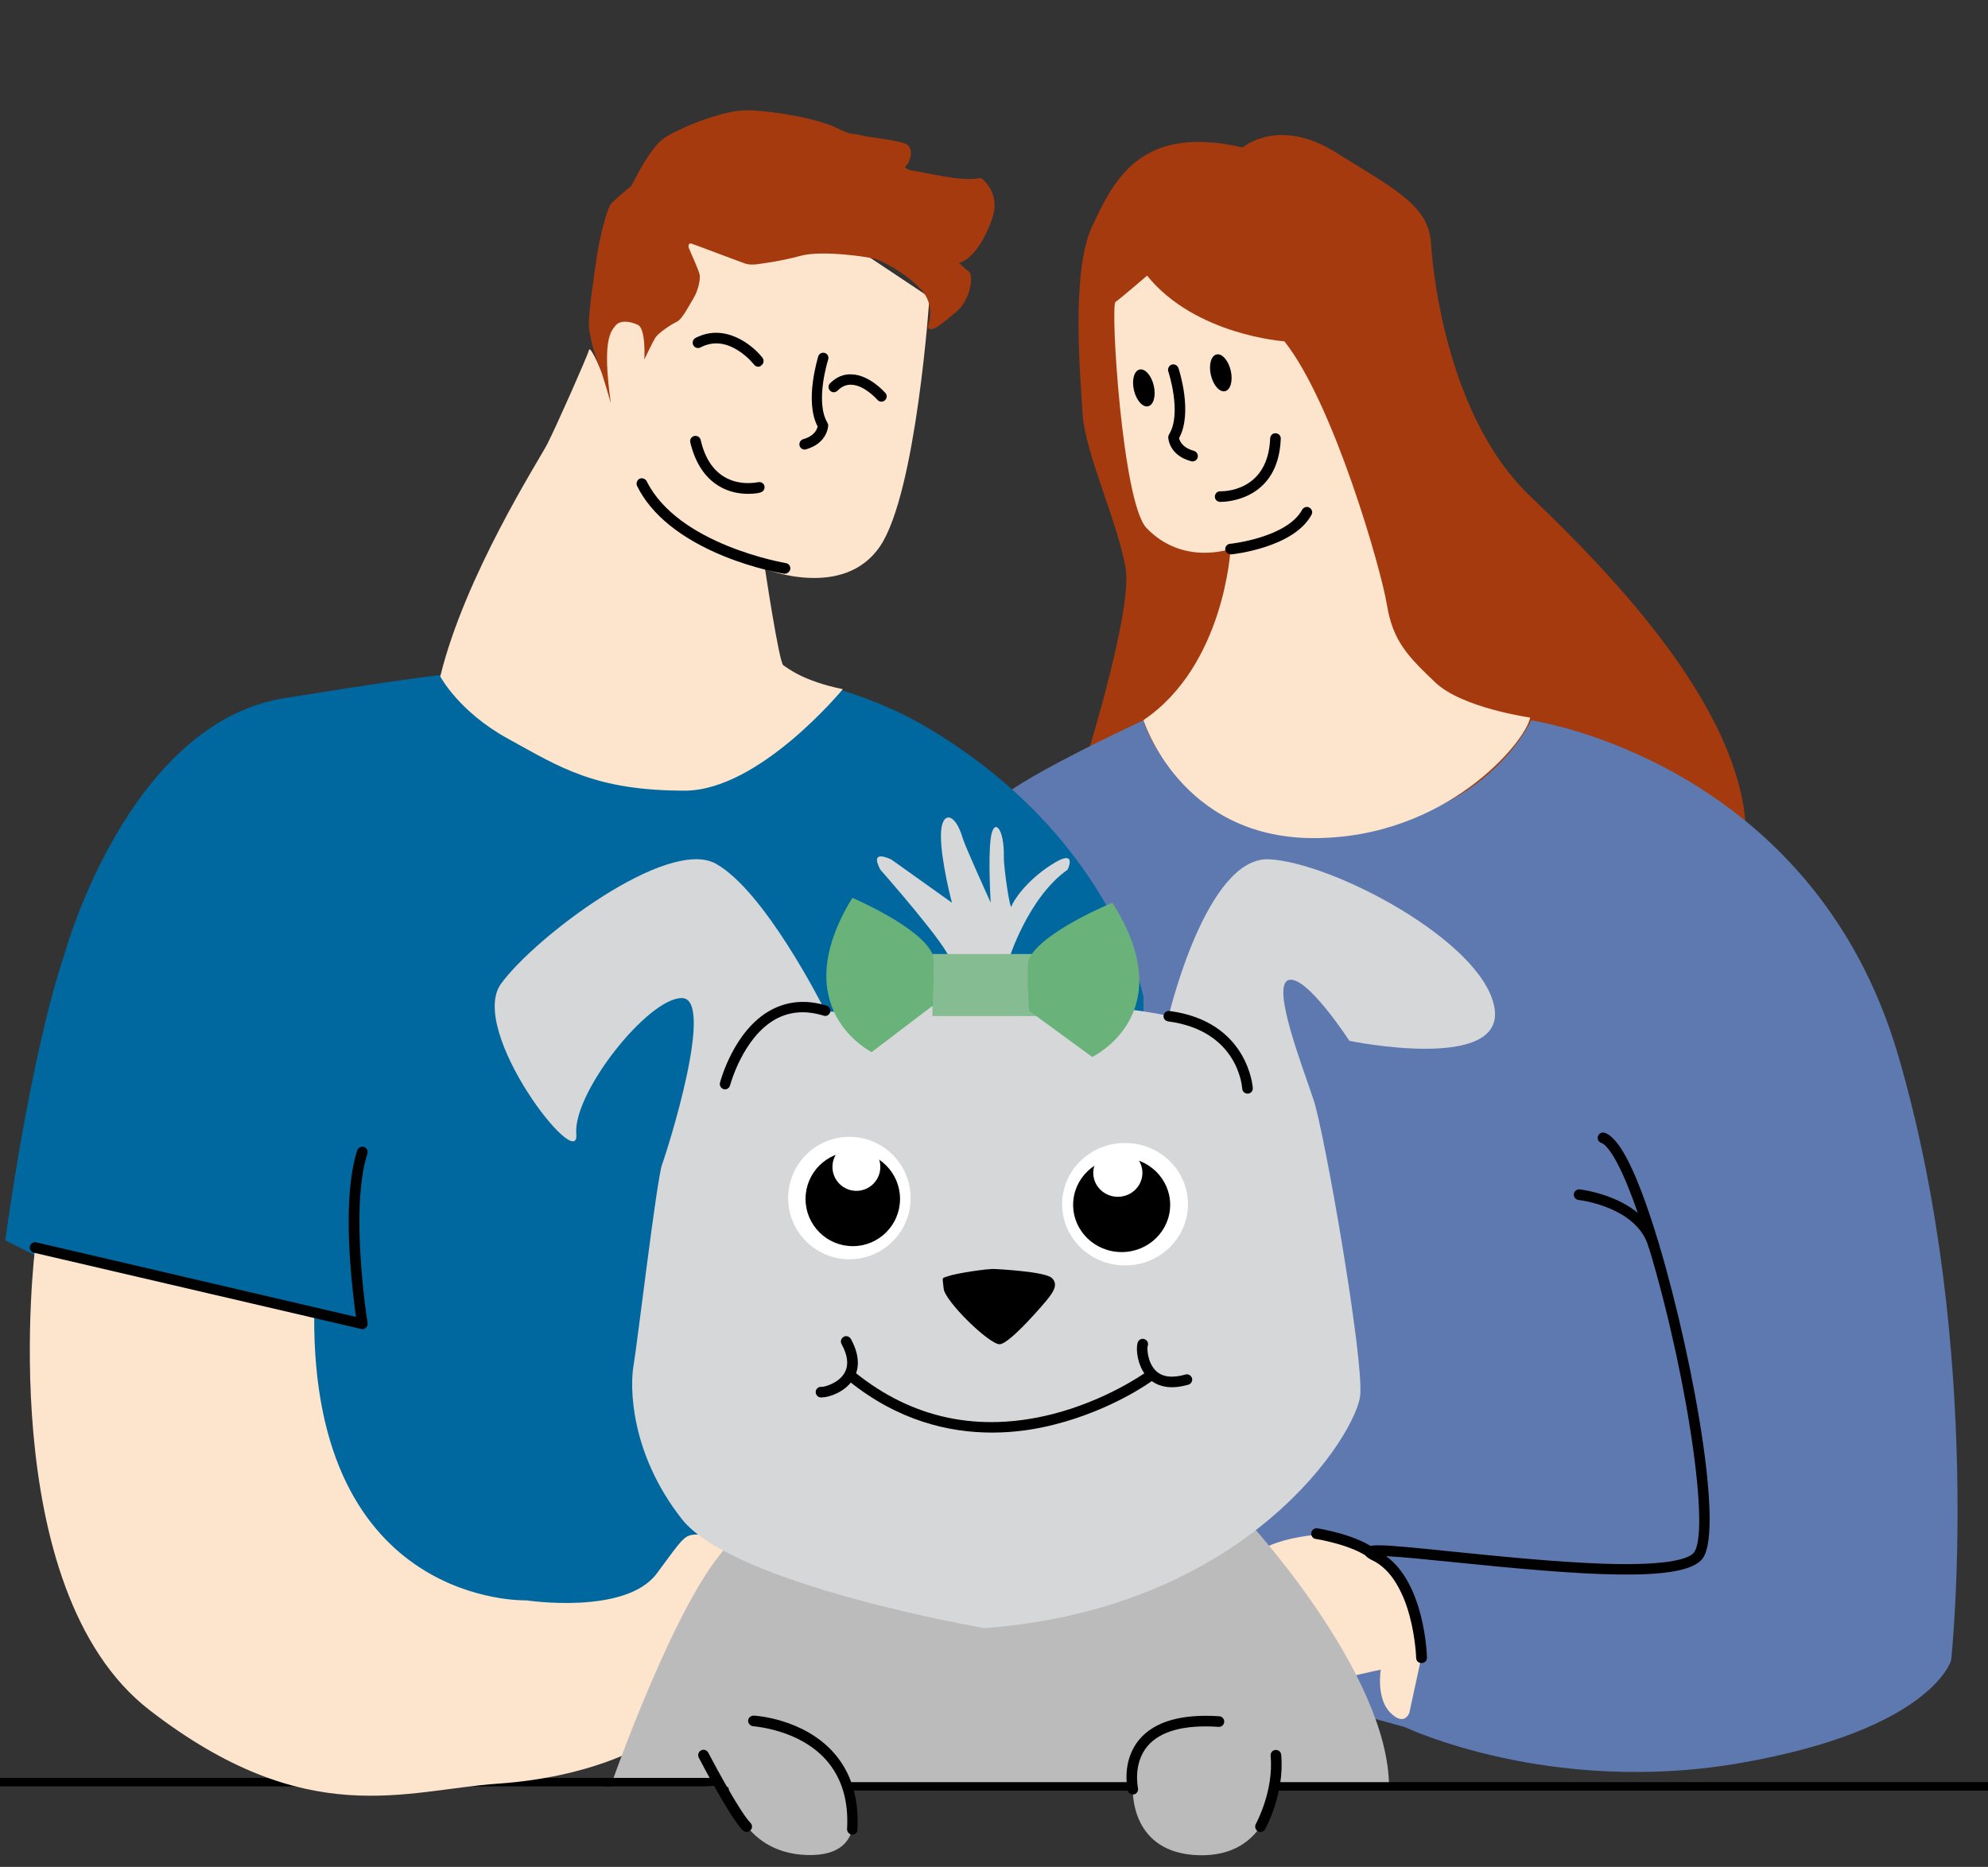 <?xml version="1.0" encoding="UTF-8"?>
<!-- Generator: Adobe Illustrator 27.1.1, SVG Export Plug-In . SVG Version: 6.00 Build 0)  -->
<svg xmlns="http://www.w3.org/2000/svg" xmlns:xlink="http://www.w3.org/1999/xlink" version="1.1" x="0px" y="0px" viewBox="0 0 938.3 881.2" style="enable-background:new 0 0 938.3 881.2;" xml:space="preserve">
<rect x="0" y="0" width="938.3" height="881.2" fill="#333333" stroke="none"/>
<style type="text/css">
	.st0{fill:#A53A0E;}
	.st1{fill:#5E79AF;}
	.st2{fill:#FDE4CD;}
	.st3{fill:#00689E;}
	.st4{fill:#D6D7D8;}
	.st5{fill:none;stroke:#000000;stroke-width:5;stroke-linecap:round;stroke-linejoin:round;stroke-miterlimit:10;}
	.st6{fill:#BBBBBC;}
	.st7{fill:#FFFFFF;}
	.st8{fill:#86BC91;}
	.st9{fill:#69B279;}
</style>
<g id="Layer_1">
</g>
<g id="Layer_4">
	<path class="st0" d="M511,363.6c0,0,23.7-74.6,20.3-95.3s-19.1-54.5-20.3-72.5c-1.1-18-5.6-67.6,4.5-89s22.5-48.4,71-37.2   c0,0,16.9-14.6,43.9,2.3s43.9,24.8,45,42.8s9,83.4,46.7,119.4s105.3,104.7,101.9,165.5S511,363.6,511,363.6z"></path>
	<path class="st1" d="M663,815.2c0,0,68.7,32.7,158.8,16.9c90.1-15.8,99.1-48.4,99.1-48.4s15.8-145.3-24.8-284.9   c-40.5-139.7-173.4-158.8-173.4-158.8s-22.5,50.7-95.7,51.8c-73.2,1.1-87.3-51.8-87.3-51.8s-66,30.4-71,40.5   c-5,10.1,43.4,393.1,43.4,393.1L663,815.2z"></path>
</g>
<g id="Layer_5">
	<path class="st2" d="M627,724c0,0-33.8,1.1-37.2,14.6c-3.4,13.5-10.1,32.7-4.5,39.4c5.6,6.8,24.8,21.4,34.9,18   c10.1-3.4,31.5-7.9,31.5-7.9s-2.3,13.5,4.5,20.3s9,0,9,0l5.6-25.9C670.9,782.5,664.2,728.5,627,724z"></path>
	<path class="st2" d="M539.7,339.9c0,0,17.2,55.5,80,55.7s100.5-45.6,102.5-56.9c0,0-32.1-4.5-44.8-16.6   c-12.7-12.1-20-19.4-22.8-36.6c-2.8-17.2-25.3-95.4-48.4-124.4c0,0-42-2.8-64.8-31c0,0-12.4,10.7-14.9,12.4   c-2.5,1.7,3.2,94.7,14.6,106.7c17.2,18,39.7,9.9,39.7,9.9S578,314,539.7,339.9z"></path>
</g>
<g id="Layer_3">
	<g>
		<rect x="0" y="839.2" width="288.9" height="4"></rect>
	</g>
	<path class="st3" d="M30.9,448.9c0,0,29.9-107.9,103.6-119.4c73.5-11.5,216.4-38,304,14.4s101.2,126.7,101.2,126.7v332.8   l-368.7,11.8L19.4,593.9l-16.9-8.4C2.5,585.5,13.9,498.9,30.9,448.9z"></path>
	<path class="st2" d="M16.6,588.8c0,0-20.3,161.1,54.1,218.5s120.5,37.6,164.4,34.6c43.9-3,67.8-17.7,67.8-17.7l12.1-34.9   c0,0-1.3,5.6,28.6,4.5c29.9-1.1,36.5-9,40.5-28.2c4-19.1-17.5-43.9-40.5-41.7s-15.4-5.7-33.6,18.8c-14.7,19.8-61.5,12.7-61.5,12.7   s-101.4,3.4-100.2-135.1L16.6,588.8z"></path>
	<path class="st4" d="M415.5,410.5c0,0,32.9,37.2,32.9,42.8s27.6,0,27.6,0s9-29.5,27.9-42.8c0,0,5.1-10.6-7.7-2.3   c-12.1,7.7-18.1,17.3-18.8,19.6s-3.7-18.6-3.6-23c0.3-14.4-4.9-19.1-6.2-9.1s0,30.4,0,30.4s-12-26.4-13.2-30.4   c-3.6-12.5-10.3-13.3-10.3-1.2s5.2,31.6,5.2,31.6l-28.6-20.4C420.5,405.7,410,400.2,415.5,410.5z"></path>
</g>
<g id="Layer_2">
	<path class="st2" d="M397.8,325.3c0,0-39.4,47.9-74.6,47.9c-42.5,0-59-11.1-83.4-24.5c-23.2-12.7-32-29.4-32-29.4   c11.5-47.4,46.5-102,50.4-109.5c3.9-7.5,19.2-42,19.8-44.6c0.7-2.6,6.9,12.5,6.9,12.5s-5.8-39.7-0.2-47.5   c5.6-7.7,24.2-29.2,30.8-31.1c6.6-1.9,55.5-3.9,55.5-3.9l67.7,45.1c0,0-6.1,92-23.3,117.5s-54.3,10.8-54.3,10.8s6.6,44,8.6,45.4   C371.5,315.1,378.7,321.4,397.8,325.3z"></path>
	<path class="st0" d="M437.8,154.4c0,0,4.3-10-3.2-17.9s-17.5-12.8-20.6-14c-3-1.2-26-4.5-35.9-1.8s-19.3,3.8-19.3,3.8   s-4.1,0.9-7.1-0.1c-2.9-1-25-9.4-25.6-9.5s-1.5,0.6-1,2.1c0.5,1.5,5,10.9,5.2,13.1c0.2,2.3-0.9,7.3-3,10.7s-5.2,9.8-7.9,11.1   c-2.8,1.3-8.7,5.3-10.1,7.5c-1.4,2.3-5.2,10.3-5.2,10.3s0.9-14.6-3.1-16.4c-3.9-1.8-8.5-2.2-10.5,0.4s-6.5,6.2-2.2,36.6   c0,0-4-14-5.1-16.4c-1.1-2.3-4.7-12.9-5.2-19.6s3.2-29.5,3.9-34.5s4.3-21.5,6.8-24c2.5-2.5,9.4-8.2,9.4-8.2s8.4-17.8,15.5-22.5   c7.1-4.7,26.4-12.5,37.2-13c10.9-0.4,34.7,3.7,43.7,8.1s7.2,2.3,11.6,3.6c4.4,1.2,18.5,2.3,21.9,4.4c3.4,2.1,1.8,8.3-0.8,10.5   c0,0,0.3,1.6,5,2.1c4.7,0.5,21.2,5.2,30.8,3.2c0,0,9.5,6.5,5.4,18.8s-10.3,19.8-15.7,21.3c0,0,2.2,2.3,4.6,4.1   c2.4,1.8,0.8,13.7-6.3,19.3C444.1,153.1,439.6,157.4,437.8,154.4z"></path>
	<g>
		<path d="M357.9,173.1c-0.7,0-1.5-0.3-2-1c-0.1-0.1-3.1-4-7.9-6.9c-6-3.7-11.9-4.1-17.4-1.2c-1.2,0.6-2.7,0.2-3.4-1.1    c-0.6-1.2-0.2-2.7,1.1-3.4c13.7-7.1,26.7,3.1,31.6,9.4c0.8,1.1,0.6,2.7-0.5,3.5C359,172.9,358.4,173.1,357.9,173.1z"></path>
	</g>
	<g>
		<path d="M416,189.6c-0.7,0-1.4-0.3-1.9-0.9l0,0c-0.1-0.1-6-6.9-12.3-7.1c-2.4-0.1-4.5,0.8-6.5,2.8c-1,1-2.6,1-3.5,0    c-1-1-1-2.6,0-3.5c3-3,6.4-4.4,10.2-4.2c8.5,0.3,15.6,8.5,15.9,8.8c0.9,1,0.8,2.6-0.3,3.5C417.1,189.4,416.6,189.6,416,189.6z"></path>
	</g>
	<g>
		<path d="M379.8,212.2c-1.1,0-2.1-0.7-2.4-1.8c-0.4-1.3,0.4-2.7,1.7-3.1c5.3-1.5,6.5-4.6,6.8-6c-6.3-12,0.1-32.2,0.3-33.1    c0.4-1.3,1.8-2,3.1-1.6c1.3,0.4,2,1.8,1.6,3.1c-0.1,0.2-6.3,19.9-0.4,29.8c0.2,0.4,0.4,0.9,0.4,1.3c0,0.3-0.3,8.4-10.5,11.3    C380.2,212.2,380,212.2,379.8,212.2z"></path>
	</g>
	<g>
		<path d="M353.1,233.1c-3.8,0-9-0.7-14-3.8c-6.5-4-11-10.9-13.3-20.5c-0.3-1.3,0.5-2.7,1.9-3c1.3-0.3,2.7,0.5,3,1.9    c1.9,8.2,5.6,14,11,17.3c7.5,4.6,16,2.6,16.1,2.6c1.3-0.3,2.7,0.5,3,1.8c0.3,1.3-0.5,2.7-1.8,3    C358.8,232.6,356.5,233.1,353.1,233.1z"></path>
	</g>
	<g>
		<path d="M370.4,270.8c-0.1,0-0.3,0-0.4,0c-0.5-0.1-13.4-2.2-28.4-8.3c-20.1-8.2-34.3-19.6-40.9-33.1c-0.6-1.2-0.1-2.7,1.1-3.4    c1.2-0.6,2.7-0.1,3.4,1.1c14.9,30.1,65.2,38.6,65.7,38.7c1.4,0.2,2.3,1.5,2.1,2.9C372.7,269.9,371.6,270.8,370.4,270.8z"></path>
	</g>
	<g>
		<path d="M562.9,217.8c-0.2,0-0.4,0-0.7-0.1c-10.5-2.8-10.8-10.9-10.8-11.3c0-0.5,0.1-0.9,0.4-1.4c6.1-9.9-0.3-29.5-0.4-29.7    c-0.4-1.3,0.3-2.7,1.6-3.2c1.3-0.4,2.7,0.3,3.2,1.6c0.3,0.9,6.9,21.1,0.3,33.1c0.3,1.3,1.5,4.5,7,6c1.3,0.4,2.1,1.7,1.8,3.1    C565,217,564,217.8,562.9,217.8z"></path>
	</g>
	<g>
		<path d="M576.1,236.9c-0.2,0-0.2,0-0.3,0c-1.4-0.1-2.5-1.2-2.4-2.6c0.1-1.4,1.2-2.5,2.6-2.4l0,0c0.9,0,22.5,0.5,23.5-25    c0.1-1.4,1.2-2.5,2.6-2.4c1.4,0.1,2.5,1.2,2.4,2.6C603.4,236,578.9,236.9,576.1,236.9z"></path>
	</g>
	<g>
		<path d="M580.8,261.6c-1.3,0-2.4-1-2.5-2.2c-0.1-1.4,0.9-2.6,2.2-2.7c0.3,0,26.9-2.9,34.1-16.1c0.7-1.2,2.2-1.7,3.4-1    c1.2,0.7,1.7,2.2,1,3.4c-8.4,15.5-36.8,18.6-38,18.7C581,261.6,580.9,261.6,580.8,261.6z"></path>
	</g>
	<ellipse transform="matrix(0.974 -0.228 0.228 0.974 -27.535 127.811)" cx="539.7" cy="183.1" rx="4.8" ry="8.9"></ellipse>
	<ellipse transform="matrix(0.974 -0.228 0.228 0.974 -24.956 135.88)" cx="576" cy="176" rx="4.8" ry="8.9"></ellipse>
	<g>
		<path d="M171.1,627.4c-0.2,0-0.4,0-0.6-0.1L16,591.3c-1.3-0.3-2.2-1.7-1.9-3c0.3-1.3,1.7-2.2,3-1.9l150.9,35.2    c-0.7-5.2-2-15.3-2.8-27c-1.5-22.7-0.3-40.1,3.4-51.6c0.4-1.3,1.8-2,3.2-1.6c1.3,0.4,2,1.8,1.6,3.2c-8.5,26.1,0,79.4,0.1,79.9    c0.1,0.8-0.2,1.7-0.8,2.2C172.3,627.1,171.7,627.4,171.1,627.4z"></path>
	</g>
	<g>
		<path d="M670.9,785c-1.4,0-2.5-1.1-2.5-2.4c0-0.4-1.2-37-21-46.3c-1.2-0.6-4-1.9-3.3-4.4c0.9-3.4,4.1-3.4,41.7,0.5    c21.6,2.2,48.4,4.9,70.9,5.7c33.2,1.1,41.1-2.9,42.9-5.4c8.1-11.4-5.3-95.1-24.7-154.5c-11-33.7-17.4-38.2-19.1-38.7    c-1.3-0.4-2-1.9-1.6-3.2c0.4-1.3,1.8-2,3.2-1.6c6.5,2.2,13.8,15.9,22.3,41.9c17,52.1,34.6,144,24,158.9    c-8.5,12-58.6,7.9-118.3,1.8c-11.8-1.2-24-2.4-31.2-2.8c18.2,13.2,19.3,46.5,19.3,48C673.5,783.9,672.4,785,670.9,785    C671,785,670.9,785,670.9,785z"></path>
	</g>
	<path class="st5" d="M745.3,563.9c0,0,29.5,3.2,35.3,24.3"></path>
	<g>
		<path d="M648.5,736.5c-0.6,0-1.1-0.2-1.6-0.6c-7.9-6.6-25.7-9.5-25.9-9.5c-1.4-0.2-2.3-1.5-2.1-2.9c0.2-1.4,1.5-2.3,2.9-2.1    c0.8,0.1,19.4,3.1,28.3,10.6c1.1,0.9,1.2,2.5,0.3,3.5C649.9,736.2,649.2,736.5,648.5,736.5z"></path>
	</g>
	<g>
		<g>
			<path class="st6" d="M288.9,841.1c0,0,38.9-110.7,63.4-117.4s235.7-6.8,235.7-6.8s67.6,72.6,67.6,126.7l-54.1,0.8     c0,0-2.5,32.1-35.5,31.3s-31.3-31.3-31.3-31.3l-134.3,0.8c0,0,12.7,31.3-19.4,30.4c-32.1-0.9-37.2-32.1-37.2-32.1L288.9,841.1z"></path>
			<path class="st4" d="M464.6,768.5c0,0-118.3-20.3-142.8-51.5s-24.5-62.6-22.8-72.3c1.7-9.7,11-88.4,13.5-95.1     c2.5-6.7,25.3-78.5,9.3-78.5c-16,0-51.5,44.8-49.8,64.2c1.7,19.4-51.5-49-35.5-71c16-22,78.6-69.3,101.4-56.6     c22.8,12.7,49.8,65.9,51.5,69.3c1.7,3.4,97.1-11,162.2,2.5c0,0,17.7-75.2,47.3-73.9c29.6,1.3,100.5,38.4,106.4,69.7     c5.9,31.3-68.4,16-68.4,16s-20.3-31.3-28.7-28.7s6.8,41.4,11.8,56.6c5.1,15.2,23.7,121.6,22,139.4     C640.3,676.4,589.6,759.2,464.6,768.5z"></path>
			<path d="M469.7,599c0,0,23.4,1.1,26.7,4.2c3.4,3.1,0.3,7-1.4,9.3c-1.7,2.3-18.3,21.7-23.1,22c-4.8,0.3-25.9-20.3-26.5-26.2     c-0.6-5.9-1.1-4.8,2-5.9C450.5,601.2,466,598.7,469.7,599z"></path>
			<g>
				<circle class="st7" cx="400.9" cy="565.5" r="28.9"></circle>
				<circle cx="402.5" cy="565.9" r="22.3"></circle>
				<circle class="st7" cx="404.2" cy="550.8" r="11.3"></circle>
			</g>
			<g>
				<ellipse class="st7" cx="531" cy="568.4" rx="29.7" ry="28.9"></ellipse>
				<ellipse cx="529.4" cy="568.7" rx="22.9" ry="22.3"></ellipse>
				<ellipse class="st7" cx="527.6" cy="553.6" rx="11.6" ry="11.3"></ellipse>
			</g>
			<g>
				<path d="M468.3,676.2c-20.7,0-44.5-5.7-67.6-24.3c-1.1-0.9-1.2-2.4-0.4-3.5c0.9-1.1,2.4-1.2,3.5-0.4      c26.9,21.6,58,28.2,92.5,19.6c25.9-6.5,44.1-19.6,44.3-19.7c1.1-0.8,2.7-0.6,3.5,0.5c0.8,1.1,0.6,2.7-0.5,3.5      c-0.8,0.6-19,13.7-45.9,20.5C489.2,674.6,479.1,676.2,468.3,676.2z"></path>
			</g>
			<g>
				<path d="M534.7,847c-1.1,0-2.2-0.8-2.4-1.9c-0.1-0.6-3.2-13.8,5.5-24.1c7.1-8.4,19.8-12.1,37.7-10.9c1.4,0.1,2.4,1.3,2.3,2.7      c-0.1,1.4-1.3,2.4-2.7,2.3c-16.2-1.1-27.5,2-33.5,9.1c-7,8.3-4.5,19.6-4.5,19.8c0.3,1.3-0.5,2.7-1.9,3      C535.1,847,534.9,847,534.7,847z"></path>
			</g>
			<g>
				<path d="M594.9,864.7c-0.4,0-0.8-0.1-1.2-0.3c-1.2-0.7-1.6-2.2-1-3.4l0,0c0.1-0.2,8.6-15.6,7-32.3c-0.1-1.4,0.9-2.6,2.3-2.7      c1.4-0.1,2.6,0.9,2.7,2.3c1.7,18.3-7.3,34.5-7.6,35.2C596.7,864.2,595.8,864.7,594.9,864.7z"></path>
			</g>
			<g>
				<path d="M553.2,654.8c-5.7,0-9.4-2.3-11.6-4.7c-4.9-5.2-5.6-13.6-4.6-16.5c0.5-1.3,1.9-2,3.2-1.5c1.3,0.5,2,1.9,1.5,3.2      c-0.4,1.2-0.1,7.7,3.7,11.6c3.1,3.1,7.8,3.7,14.1,1.9c1.3-0.4,2.7,0.4,3.1,1.7c0.4,1.3-0.4,2.7-1.7,3.1      C558,654.4,555.4,654.8,553.2,654.8z"></path>
			</g>
			<g>
				<path d="M402.3,866c0,0-0.1,0-0.1,0c-1.4-0.1-2.4-1.3-2.4-2.6c0.8-13.5-2.6-24.5-10-32.8c-12.9-14.4-34-15.7-34.3-15.8      c-1.4-0.1-2.4-1.3-2.4-2.6s1.2-2.4,2.6-2.4c0.9,0,23.4,1.4,37.7,17.4c8.3,9.3,12.1,21.5,11.3,36.4      C404.7,865,403.6,866,402.3,866z"></path>
			</g>
			<g>
				<path d="M352.4,864.7c-0.6,0-1.3-0.2-1.8-0.7c-6-6-20.2-33.2-20.8-34.4c-0.6-1.2-0.2-2.7,1.1-3.4c1.2-0.6,2.7-0.2,3.4,1.1      c4,7.7,15.4,28.6,19.9,33.1c1,1,1,2.6,0,3.5C353.7,864.4,353,864.7,352.4,864.7z"></path>
			</g>
			<g>
				<path d="M387.9,659.6c-0.2,0-0.5,0-0.7,0c-1.4-0.2-2.3-1.4-2.2-2.8c0.2-1.4,1.4-2.3,2.8-2.2c1.3,0.1,7.6-1.6,10.5-6.1      c2.4-3.7,2-8.4-1.1-14.1c-0.7-1.2-0.2-2.7,1-3.4c1.2-0.7,2.7-0.2,3.4,1c5.2,9.5,3.3,15.9,0.7,19.6      C398.6,657.1,391.3,659.6,387.9,659.6z"></path>
			</g>
			<g>
				<path d="M342.2,514.2c-0.2,0-0.4,0-0.6-0.1c-1.3-0.3-2.1-1.7-1.8-3c0.3-1,6.5-24.6,23.8-34.2c8-4.4,16.9-5.2,26.6-2.2      c1.3,0.4,2.1,1.8,1.6,3.1c-0.4,1.3-1.8,2.1-3.1,1.6c-8.4-2.6-16-2-22.7,1.7c-15.4,8.6-21.3,30.9-21.4,31.1      C344.3,513.4,343.3,514.2,342.2,514.2z"></path>
			</g>
			<g>
				<path d="M588.8,516.2c-1.3,0-2.4-1-2.5-2.4c-0.1-1.1-2-27.3-35-31.7c-1.4-0.2-2.3-1.4-2.1-2.8s1.4-2.3,2.8-2.1      c37.2,4.9,39.3,36.1,39.3,36.4c0.1,1.4-1,2.6-2.4,2.6C588.8,516.2,588.8,516.2,588.8,516.2z"></path>
			</g>
		</g>
		<polygon class="st8" points="440.1,450.3 440.1,479.6 489.1,479.6 488.5,450.3   "></polygon>
		<path class="st9" d="M402.3,423.8c0,0,32.2,13.7,37.8,26.5c1.4,3.2,0,24.5,0,24.5l-28.7,21.8C411.4,496.6,370.1,476.2,402.3,423.8    z"></path>
		<path class="st9" d="M525,426.1c0,0-33.4,13.7-39.3,26.5c-1.5,3.2,0,24.5,0,24.5l29.8,21.8C515.5,498.9,558.4,478.5,525,426.1z"></path>
	</g>
	<g>
		<rect x="285.3" y="839.2" width="53.8" height="4"></rect>
	</g>
	<g>
		<rect x="397.9" y="841.2" width="136.8" height="4"></rect>
	</g>
	<g>
		<rect x="602.5" y="841.2" width="335.8" height="4"></rect>
	</g>
</g>
</svg>
